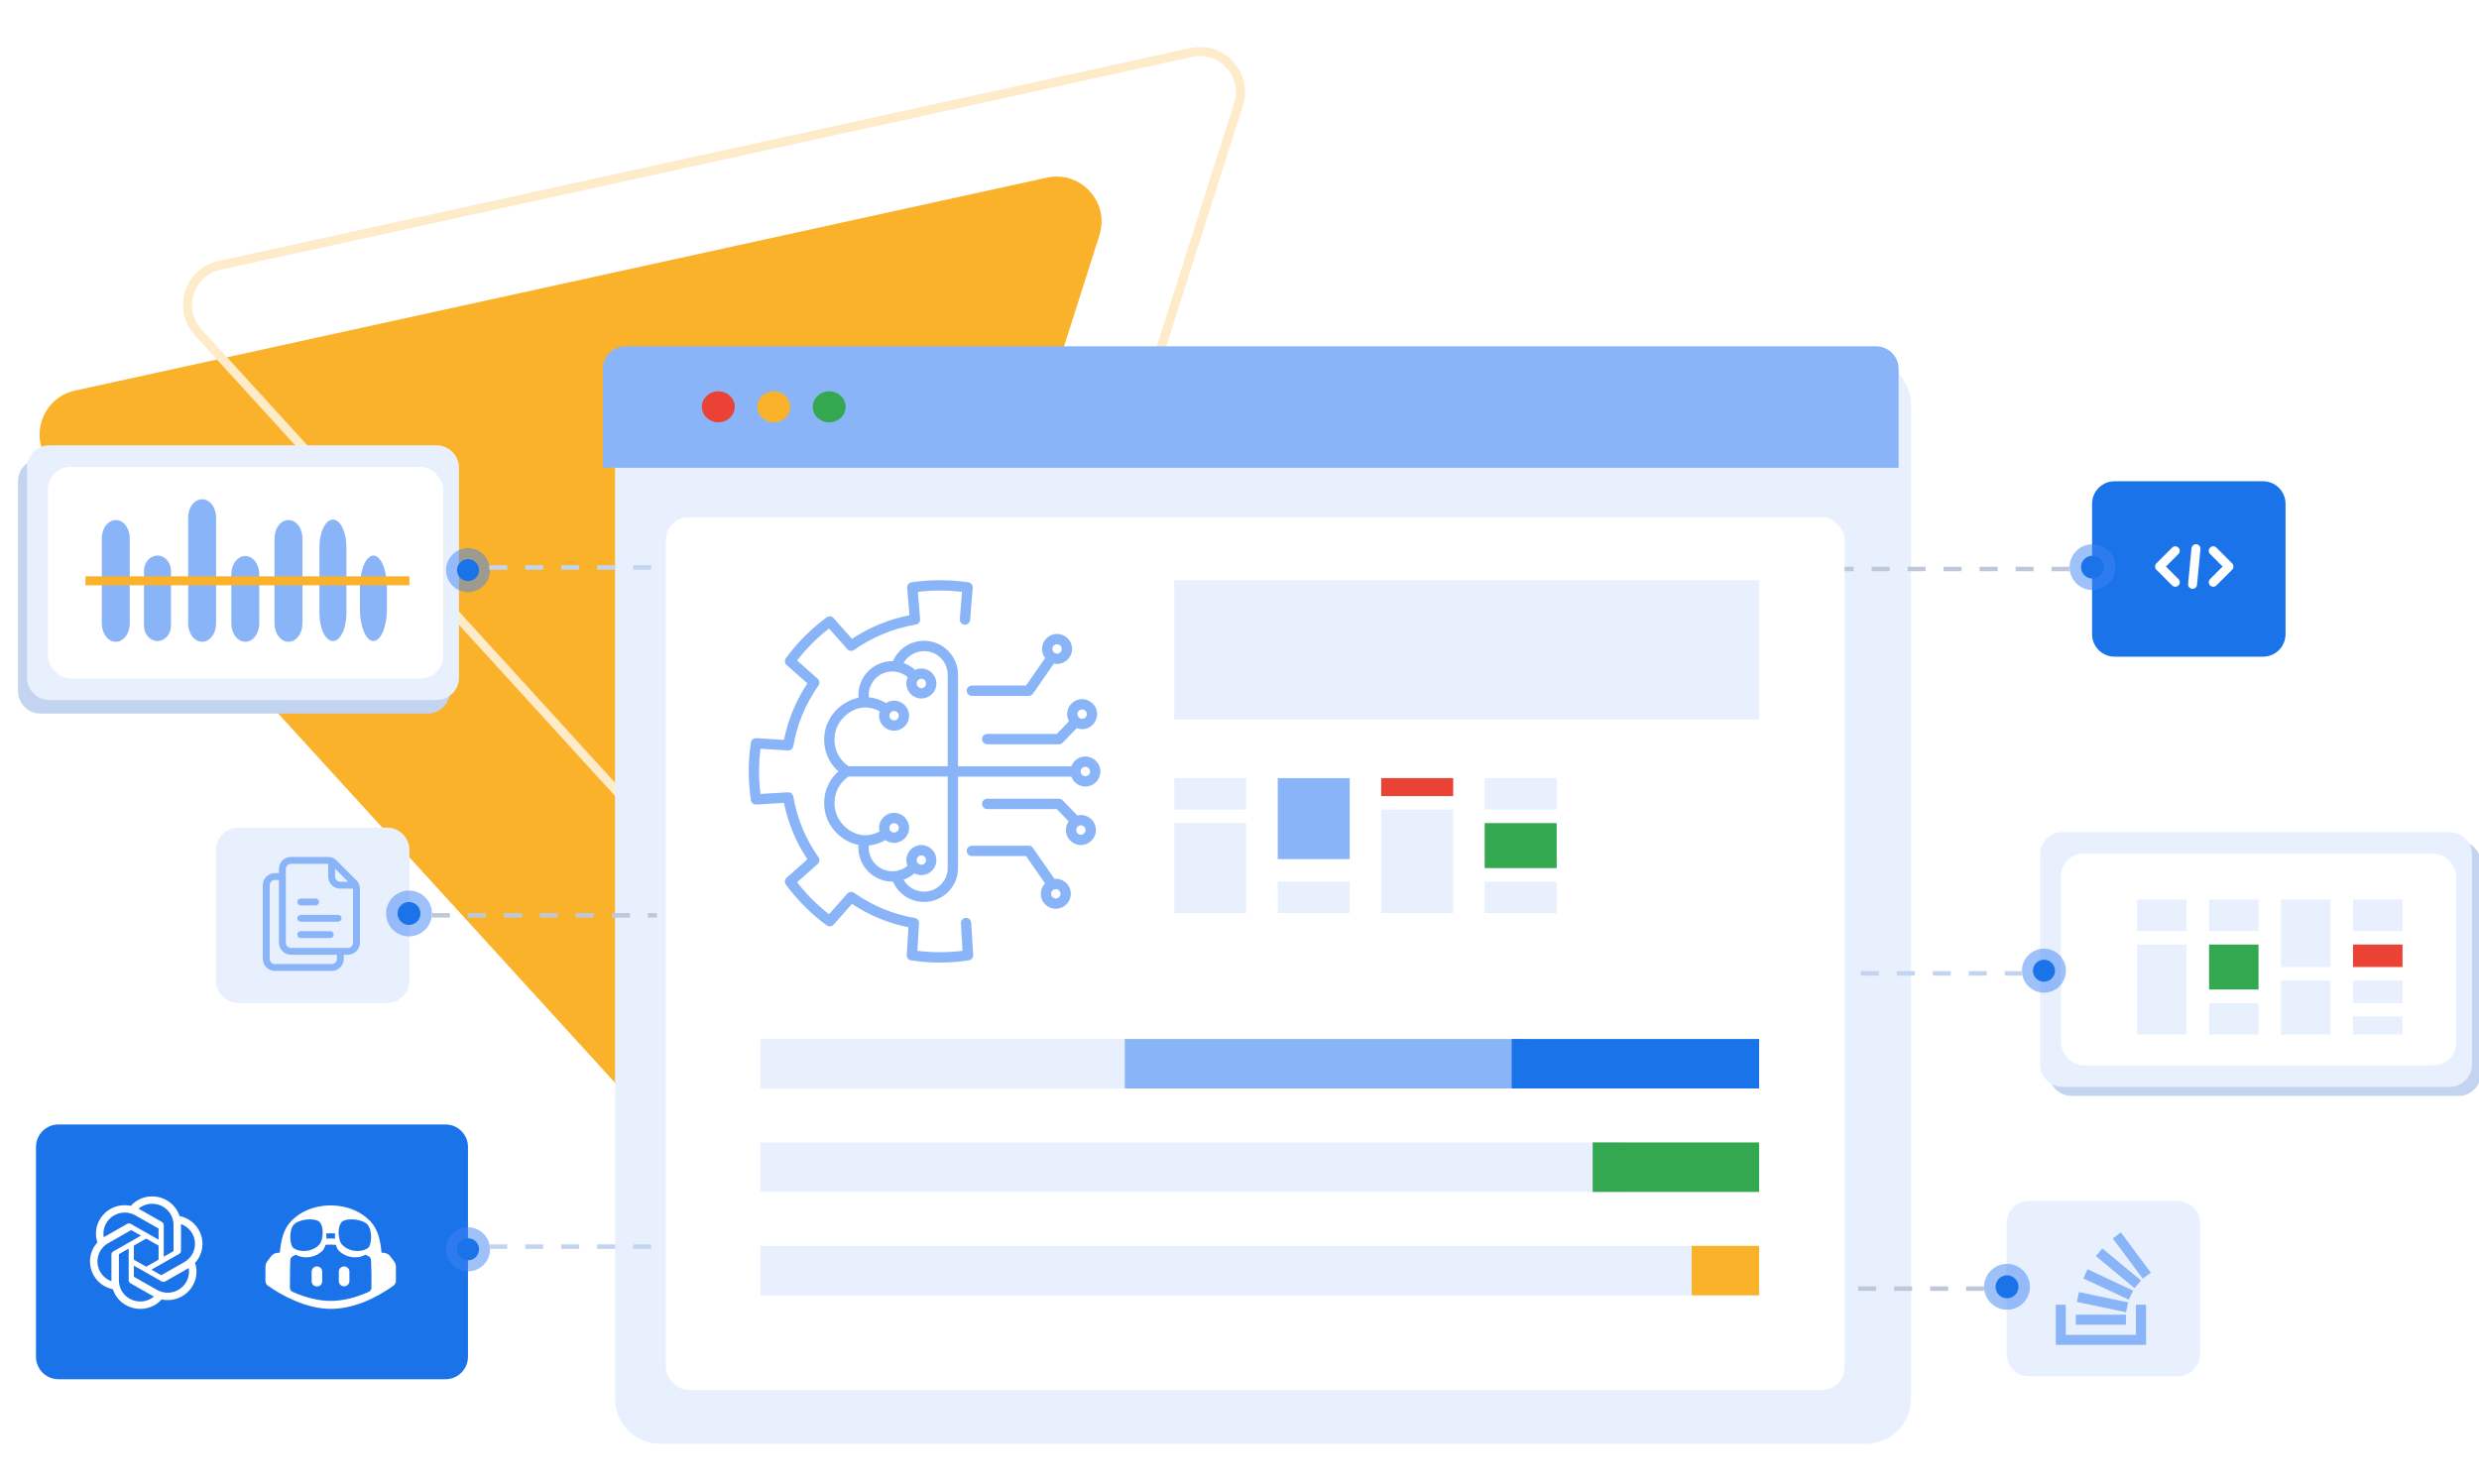 <svg width="551" height="330" viewBox="0 0 551 330" fill="none" xmlns="http://www.w3.org/2000/svg">
<g clip-path="url(#clip0_0_10167)">
<path d="M11.42 103.345C6.233 97.657 9.149 88.487 16.669 86.839L232.693 39.496C240.212 37.848 246.696 44.959 244.363 52.295L177.351 263.048C175.019 270.384 165.619 272.444 160.432 266.756L11.42 103.345Z" fill="#FAB22B"/>
<path d="M44.036 73.863C39.368 68.744 41.992 60.49 48.76 59.007L264.784 11.665C271.551 10.181 277.386 16.581 275.287 23.183L208.275 233.937C206.176 240.539 197.716 242.393 193.048 237.274L44.036 73.863Z" stroke="#FDEBC9" stroke-width="2"/>
<g filter="url(#filter0_d_0_10167)">
<path d="M411.749 77H143.701C138.178 77 133.701 81.477 133.701 87V308C133.701 313.523 138.178 318 143.701 318H411.749C417.272 318 421.749 313.523 421.749 308V87C421.749 81.477 417.272 77 411.749 77Z" fill="#E8F0FE"/>
</g>
<rect x="148" y="115" width="262" height="194" rx="5" fill="white"/>
<path d="M277 173H261V180H277V173Z" fill="#E8F0FE"/>
<path d="M323 173H307V177H323V173Z" fill="#EA4335"/>
<path d="M300 173H284V191H300V173Z" fill="#8AB4F8"/>
<path d="M346 173H330V180H346V173Z" fill="#E8F0FE"/>
<path d="M277 183H261V203H277V183Z" fill="#E8F0FE"/>
<path d="M323 180H307V203H323V180Z" fill="#E8F0FE"/>
<path d="M346 183H330V193H346V183Z" fill="#33A850"/>
<path d="M300 196H284V203H300V196Z" fill="#E8F0FE"/>
<path d="M346 196H330V203H346V196Z" fill="#E8F0FE"/>
<path d="M391 129H261V160H391V129Z" fill="#E8F0FE"/>
<path d="M250 231H169V242H250V231Z" fill="#E8F0FE"/>
<path d="M339 231H250V242H339V231Z" fill="#8AB4F8"/>
<path d="M361 254H169V265H361V254Z" fill="#E8F0FE"/>
<path d="M376 277H169V288H376V277Z" fill="#E8F0FE"/>
<path d="M391 231H336V242H391V231Z" fill="#1A73E8"/>
<path d="M391 254H354V265H391V254Z" fill="#33A850"/>
<path d="M391 277H376V288H391V277Z" fill="#FAB22B"/>
<path d="M134 82C134 79.239 136.239 77 139 77H417C419.761 77 422 79.239 422 82V104H134V82Z" fill="#8AB4F8"/>
<path d="M171.984 93.894C174.005 93.894 175.643 92.351 175.643 90.447C175.643 88.543 174.005 87 171.984 87C169.963 87 168.324 88.543 168.324 90.447C168.324 92.351 169.963 93.894 171.984 93.894Z" fill="#FAB22B"/>
<path d="M184.304 93.894C186.325 93.894 187.963 92.351 187.963 90.447C187.963 88.543 186.325 87 184.304 87C182.283 87 180.645 88.543 180.645 90.447C180.645 92.351 182.283 93.894 184.304 93.894Z" fill="#33A850"/>
<path d="M159.659 93.894C161.68 93.894 163.319 92.351 163.319 90.447C163.319 88.543 161.68 87 159.659 87C157.638 87 156 88.543 156 90.447C156 92.351 157.638 93.894 159.659 93.894Z" fill="#EA4335"/>
<path d="M215.866 205.149L216.298 212.315C216.334 212.909 215.911 213.431 215.323 213.52C213.218 213.839 211.064 214 208.921 214C206.781 214 204.627 213.839 202.52 213.52C201.932 213.431 201.508 212.909 201.544 212.316L201.914 206.163C197.413 205.26 193.201 203.515 189.366 200.961L185.279 205.573C184.885 206.017 184.216 206.089 183.738 205.736C180.28 203.189 177.234 200.143 174.684 196.682C174.331 196.203 174.401 195.535 174.847 195.141L179.457 191.054C176.904 187.221 175.158 183.008 174.255 178.505L168.104 178.875C167.518 178.912 166.989 178.489 166.899 177.901C166.581 175.797 166.42 173.643 166.42 171.499C166.42 169.355 166.581 167.201 166.899 165.097C166.988 164.509 167.51 164.076 168.104 164.122L174.257 164.492C175.159 159.991 176.905 155.778 179.458 151.945L174.847 147.857C174.402 147.463 174.331 146.794 174.684 146.316C177.231 142.858 180.277 139.813 183.738 137.262C184.216 136.909 184.885 136.981 185.278 137.425L189.367 142.037C193.225 139.475 197.6 137.677 202.134 136.792L201.638 130.693C201.59 130.091 202.016 129.553 202.614 129.464C206.774 128.845 211.068 128.845 215.228 129.464C215.826 129.553 216.252 130.091 216.204 130.693L215.623 137.832C215.572 138.465 215.011 138.936 214.385 138.884C213.753 138.833 213.282 138.278 213.333 137.646L213.825 131.593C210.575 131.197 207.267 131.197 204.017 131.593L204.508 137.646C204.557 138.242 204.139 138.776 203.549 138.873C198.649 139.673 193.91 141.617 189.844 144.495C189.365 144.834 188.709 144.757 188.321 144.32L184.265 139.744C181.61 141.809 179.228 144.191 177.166 146.843L181.741 150.899C182.179 151.288 182.255 151.944 181.917 152.422C179.045 156.48 177.167 161.012 176.333 165.893C176.234 166.471 175.711 166.882 175.132 166.846L169.028 166.479C168.822 168.137 168.718 169.821 168.718 171.499C168.718 173.177 168.822 174.861 169.028 176.519L175.13 176.152C175.709 176.113 176.233 176.527 176.331 177.105C177.165 181.987 179.044 186.52 181.916 190.577C182.254 191.055 182.179 191.711 181.74 192.1L177.167 196.155C179.231 198.81 181.613 201.191 184.265 203.254L188.321 198.678C188.709 198.24 189.365 198.163 189.844 198.502C193.902 201.374 198.434 203.253 203.315 204.086C203.893 204.185 204.303 204.702 204.268 205.287L203.902 211.391C207.224 211.805 210.626 211.805 213.941 211.391L213.574 205.287C213.535 204.654 214.018 204.11 214.651 204.072C215.281 204.038 215.828 204.516 215.866 205.149ZM240.524 155.441C242.364 155.441 243.862 156.939 243.862 158.78C243.862 160.621 242.364 162.118 240.524 162.118C240.101 162.118 239.7 162.031 239.327 161.887L236.204 165.122C235.987 165.346 235.689 165.472 235.377 165.472H219.419C218.785 165.472 218.27 164.958 218.27 164.324C218.27 163.689 218.785 163.175 219.419 163.175H234.89L237.604 160.364C237.345 159.89 237.185 159.356 237.185 158.78C237.186 156.939 238.684 155.441 240.524 155.441ZM239.483 158.78C239.483 159.354 239.95 159.821 240.524 159.821C241.098 159.821 241.565 159.354 241.565 158.78C241.565 158.206 241.098 157.739 240.524 157.739C239.95 157.739 239.483 158.206 239.483 158.78ZM228.049 152.42L232.307 146.297C231.877 145.735 231.611 145.041 231.611 144.28C231.611 142.44 233.109 140.942 234.95 140.942C236.79 140.942 238.288 142.44 238.288 144.28C238.288 146.121 236.79 147.619 234.95 147.619C234.706 147.619 234.47 147.589 234.241 147.54L229.593 154.225C229.378 154.533 229.026 154.718 228.65 154.718H216.015C215.381 154.718 214.866 154.204 214.866 153.569C214.866 152.935 215.381 152.42 216.015 152.42H228.049V152.42ZM233.909 144.28C233.909 144.854 234.375 145.321 234.95 145.321C235.524 145.321 235.99 144.854 235.99 144.28C235.99 143.706 235.524 143.239 234.95 143.239C234.375 143.239 233.909 143.706 233.909 144.28ZM238.011 198.718C238.011 200.559 236.513 202.056 234.673 202.056C232.832 202.056 231.335 200.559 231.335 198.718C231.335 197.818 231.696 197.003 232.277 196.402L228.049 190.321H216.015C215.381 190.321 214.866 189.807 214.866 189.172C214.866 188.538 215.381 188.024 216.015 188.024H228.65C229.026 188.024 229.378 188.208 229.593 188.517L234.385 195.409C234.482 195.401 234.574 195.38 234.673 195.38C236.513 195.38 238.011 196.877 238.011 198.718ZM235.714 198.718C235.714 198.144 235.247 197.677 234.673 197.677C234.099 197.677 233.632 198.144 233.632 198.718C233.632 199.292 234.099 199.759 234.673 199.759C235.247 199.759 235.714 199.292 235.714 198.718ZM243.586 184.538C243.586 186.379 242.088 187.876 240.247 187.876C238.407 187.876 236.909 186.379 236.909 184.538C236.909 183.821 237.141 183.161 237.526 182.616L234.89 179.886H219.419C218.785 179.886 218.27 179.372 218.27 178.737C218.27 178.103 218.785 177.588 219.419 177.588H235.377C235.689 177.588 235.987 177.715 236.204 177.939L239.454 181.305C239.71 181.243 239.972 181.2 240.247 181.2C242.088 181.2 243.586 182.697 243.586 184.538ZM241.288 184.538C241.288 183.964 240.822 183.497 240.247 183.497C239.673 183.497 239.206 183.964 239.206 184.538C239.206 185.112 239.673 185.579 240.247 185.579C240.822 185.579 241.288 185.112 241.288 184.538ZM244.58 171.53C244.58 173.371 243.082 174.868 241.242 174.868C239.806 174.868 238.59 173.953 238.12 172.678H212.94V192.984C212.94 197.145 209.555 200.53 205.394 200.53C202.347 200.53 199.665 198.744 198.478 196.007C198.43 196.008 198.383 196.008 198.335 196.008C194.174 196.008 190.79 192.623 190.79 188.463C190.79 188.263 190.798 188.064 190.814 187.865C189.022 187.507 187.325 186.585 185.938 185.198C184.159 183.418 183.179 181.052 183.179 178.536C183.179 176.019 184.159 173.654 185.938 171.874C186.072 171.741 186.221 171.624 186.364 171.499C186.221 171.374 186.072 171.257 185.938 171.124C184.159 169.344 183.179 166.978 183.179 164.462C183.179 161.946 184.159 159.58 185.938 157.801C187.325 156.413 189.022 155.491 190.814 155.133C190.798 154.934 190.79 154.735 190.79 154.536C190.79 150.375 194.174 146.99 198.335 146.99C198.383 146.99 198.43 146.99 198.478 146.991C199.665 144.254 202.347 142.468 205.394 142.468C209.555 142.468 212.94 145.853 212.94 150.014V170.381H238.12C238.591 169.107 239.807 168.192 241.242 168.192C243.082 168.192 244.58 169.689 244.58 171.53ZM187.563 169.499C187.882 169.818 188.244 170.098 188.627 170.35H210.643V150.014C210.643 147.119 208.288 144.765 205.394 144.765C203.465 144.765 201.747 145.794 200.83 147.413C201.76 147.738 202.623 148.245 203.369 148.913C203.378 148.921 203.381 148.932 203.389 148.94C203.817 148.741 204.29 148.621 204.792 148.621C206.633 148.621 208.131 150.118 208.131 151.959C208.131 153.799 206.633 155.297 204.792 155.297C202.952 155.297 201.454 153.799 201.454 151.959C201.454 151.461 201.571 150.993 201.767 150.568C200.814 149.743 199.6 149.287 198.335 149.287C195.441 149.287 193.087 151.641 193.087 154.535C193.087 154.701 193.102 154.866 193.118 155.03C194.479 155.171 195.781 155.6 196.954 156.303C197.468 155.979 198.073 155.784 198.724 155.784C200.565 155.784 202.063 157.281 202.063 159.122C202.063 160.963 200.565 162.46 198.724 162.46C196.884 162.46 195.386 160.962 195.386 159.122C195.386 158.784 195.451 158.465 195.545 158.157C194.511 157.588 193.361 157.277 192.161 157.273C190.493 157.364 188.861 158.126 187.563 159.425C186.217 160.77 185.476 162.559 185.476 164.462C185.476 166.365 186.218 168.154 187.563 169.499ZM197.683 159.122C197.683 159.696 198.15 160.163 198.724 160.163C199.299 160.163 199.765 159.696 199.765 159.122C199.765 158.548 199.298 158.081 198.724 158.081C198.15 158.081 197.683 158.548 197.683 159.122ZM204.792 153C205.367 153 205.833 152.533 205.833 151.959C205.833 151.385 205.367 150.918 204.792 150.918C204.218 150.918 203.751 151.385 203.751 151.959C203.751 152.533 204.218 153 204.792 153ZM210.643 192.984V172.648H188.607C188.229 172.897 187.878 173.183 187.563 173.499C186.218 174.844 185.477 176.633 185.477 178.536C185.477 180.439 186.218 182.227 187.563 183.573C188.861 184.871 190.493 185.633 192.161 185.725C193.342 185.721 194.476 185.422 195.498 184.869C195.432 184.608 195.386 184.338 195.386 184.057C195.386 182.216 196.884 180.718 198.725 180.718C200.565 180.718 202.063 182.216 202.063 184.057C202.063 185.897 200.565 187.395 198.725 187.395C198.009 187.395 197.348 187.163 196.804 186.778C195.67 187.43 194.422 187.833 193.118 187.968C193.103 188.132 193.088 188.297 193.088 188.463C193.088 191.357 195.442 193.711 198.336 193.711C199.574 193.711 200.762 193.272 201.705 192.48C201.546 192.091 201.454 191.666 201.454 191.22C201.454 189.379 202.952 187.881 204.793 187.881C206.633 187.881 208.131 189.379 208.131 191.22C208.131 193.061 206.633 194.558 204.793 194.558C204.239 194.558 203.724 194.41 203.264 194.17C202.542 194.794 201.718 195.275 200.831 195.585C201.748 197.204 203.465 198.233 205.395 198.233C208.289 198.233 210.643 195.878 210.643 192.984ZM204.792 192.261C205.367 192.261 205.833 191.794 205.833 191.22C205.833 190.646 205.367 190.179 204.792 190.179C204.218 190.179 203.751 190.646 203.751 191.22C203.751 191.794 204.218 192.261 204.792 192.261ZM198.724 185.098C199.299 185.098 199.765 184.631 199.765 184.057C199.765 183.483 199.299 183.016 198.724 183.016C198.15 183.016 197.683 183.483 197.683 184.057C197.683 184.249 197.74 184.427 197.831 184.582C197.85 184.605 197.872 184.624 197.889 184.648C197.908 184.674 197.92 184.702 197.936 184.729C198.127 184.952 198.407 185.098 198.724 185.098ZM242.283 171.53C242.283 170.956 241.816 170.489 241.242 170.489C240.668 170.489 240.201 170.956 240.201 171.53C240.201 172.104 240.668 172.571 241.242 172.571C241.816 172.571 242.283 172.104 242.283 171.53Z" fill="#8AB4F8"/>
<path d="M546.45 187H460.434C457.672 187 455.434 189.239 455.434 192V238.649C455.434 241.411 457.672 243.649 460.434 243.649H546.45C549.211 243.649 551.45 241.411 551.45 238.649V192C551.45 189.239 549.211 187 546.45 187Z" fill="#C3D4F1"/>
<path d="M544.45 185H458.434C455.672 185 453.434 187.239 453.434 190V236.649C453.434 239.411 455.672 241.649 458.434 241.649H544.45C547.211 241.649 549.45 239.411 549.45 236.649V190C549.45 187.239 547.211 185 544.45 185Z" fill="#E8F0FE"/>
<rect x="458.092" y="189.801" width="87.85" height="47.048" rx="5" fill="white"/>
<path d="M486 200H475V207H486V200Z" fill="#E8F0FE"/>
<path d="M502 200H491V207H502V200Z" fill="#E8F0FE"/>
<path d="M518 200H507V215H518V200Z" fill="#E8F0FE"/>
<path d="M534 200H523V207H534V200Z" fill="#E8F0FE"/>
<path d="M486 210H475V230H486V210Z" fill="#E8F0FE"/>
<path d="M502 210H491V220H502V210Z" fill="#33A850"/>
<path d="M502 223H491V230H502V223Z" fill="#E8F0FE"/>
<path d="M534 210H523V215H534V210Z" fill="#EA4335"/>
<path d="M534 218H523V223H534V218Z" fill="#E8F0FE"/>
<path d="M534 226H523V230H534V226Z" fill="#E8F0FE"/>
<path d="M518 218H507V230H518V218Z" fill="#E8F0FE"/>
<circle cx="454.303" cy="215.815" r="4.891" fill="#4185F4" fill-opacity="0.5"/>
<circle cx="454.303" cy="215.815" r="2.446" fill="#1A73E8"/>
<line x1="449.594" y1="216.406" x2="410.227" y2="216.406" stroke="#C3D4F1" stroke-dasharray="4 4"/>
<path d="M484 267L451 267C448.239 267 446 269.239 446 272L446 301C446 303.761 448.239 306 451 306L484 306C486.761 306 489 303.761 489 301L489 272C489 269.239 486.761 267 484 267Z" fill="#E8F0FE"/>
<path d="M477 299H456.934V290.078H459.156V296.777H474.747V290.078H477V299Z" fill="#8AB4F8"/>
<path d="M461.622 289.469L472.554 291.752L473.011 289.56L462.079 287.277L461.622 289.469ZM463.053 284.231L473.163 288.95L474.106 286.941L463.997 282.191L463.053 284.231ZM465.855 279.268L474.441 286.393L475.872 284.688L467.286 277.562L465.855 279.268ZM471.398 274L469.601 275.34L476.27 284.293L478.066 282.953L471.398 274ZM461.379 294.523H472.523V292.301H461.379V294.523Z" fill="#8AB4F8"/>
<circle cx="446.094" cy="286.094" r="5.094" fill="#4185F4" fill-opacity="0.5"/>
<circle cx="446.094" cy="286.094" r="2.547" fill="#1A73E8"/>
<line x1="441" y1="286.5" x2="410" y2="286.5" stroke="#BFC8D8" stroke-dasharray="4 4"/>
<path d="M503 107L470 107C467.239 107 465 109.239 465 112L465 141C465 143.761 467.239 146 470 146L503 146C505.761 146 508 143.761 508 141L508 112C508 109.239 505.761 107 503 107Z" fill="#1A73E8"/>
<circle cx="465.094" cy="126.094" r="5.094" fill="#4185F4" fill-opacity="0.5"/>
<circle cx="465.094" cy="126.094" r="2.547" fill="#1A73E8"/>
<line x1="460" y1="126.5" x2="410" y2="126.5" stroke="#BFC8D8" stroke-dasharray="4 4"/>
<path d="M491.934 122.465L495.426 125.958L491.934 129.45" stroke="white" stroke-width="2" stroke-miterlimit="10" stroke-linecap="round" stroke-linejoin="round"/>
<path d="M483.493 122.465L480 125.958L483.493 129.45" stroke="white" stroke-width="2" stroke-miterlimit="10" stroke-linecap="round" stroke-linejoin="round"/>
<path d="M488.091 122L487.334 129.917" stroke="white" stroke-width="2" stroke-miterlimit="10" stroke-linecap="round" stroke-linejoin="round"/>
<path d="M99.016 250H13C10.239 250 8 252.239 8 255V301.649C8 304.411 10.239 306.649 13 306.649H99.016C101.777 306.649 104.016 304.411 104.016 301.649V255C104.016 252.239 101.777 250 99.016 250Z" fill="#1A73E8"/>
<rect x="12.658" y="254.803" width="87.85" height="47.048" rx="5" fill="#1A73E8"/>
<circle cx="104.027" cy="277.757" r="4.891" transform="rotate(-180 104.027 277.757)" fill="#4185F4" fill-opacity="0.5"/>
<circle cx="104.027" cy="277.757" r="2.446" transform="rotate(-180 104.027 277.757)" fill="#1A73E8"/>
<line x1="108.736" y1="277.166" x2="148.103" y2="277.166" stroke="#C3D4F1" stroke-dasharray="4 4"/>
<path d="M44.965 277.203C44.823 278.53 44.259 279.778 43.352 280.768C43.636 281.61 43.734 282.501 43.641 283.384C43.547 284.266 43.264 285.118 42.809 285.883C42.136 287.041 41.107 287.958 39.871 288.501C38.635 289.044 37.256 289.186 35.934 288.906C35.337 289.569 34.604 290.099 33.783 290.46C32.962 290.822 32.072 291.006 31.173 291C29.821 291.003 28.502 290.583 27.408 289.799C26.313 289.015 25.499 287.908 25.083 286.639C24.202 286.461 23.37 286.099 22.642 285.578C21.914 285.057 21.307 284.389 20.862 283.618C20.183 282.463 19.894 281.126 20.035 279.799C20.176 278.471 20.741 277.222 21.648 276.232C21.363 275.391 21.265 274.499 21.358 273.617C21.452 272.734 21.736 271.882 22.19 271.117C22.864 269.959 23.893 269.043 25.128 268.5C26.364 267.956 27.743 267.815 29.066 268.095C29.662 267.431 30.395 266.901 31.216 266.54C32.038 266.178 32.927 265.994 33.826 266C35.179 265.996 36.498 266.417 37.593 267.202C38.688 267.986 39.502 269.093 39.918 270.364C40.799 270.541 41.632 270.903 42.36 271.424C43.087 271.945 43.694 272.613 44.139 273.384C44.817 274.539 45.106 275.876 44.965 277.203ZM37.465 287.403C38.138 287.375 38.798 287.205 39.4 286.905C40.002 286.605 40.533 286.182 40.956 285.664C41.38 285.147 41.687 284.546 41.857 283.902C42.026 283.258 42.055 282.585 41.941 281.929C41.904 281.952 41.839 281.991 41.791 282.018L36.746 284.893C36.621 284.965 36.478 285.003 36.332 285.003C36.186 285.003 36.043 284.965 35.918 284.893L29.759 281.384V283.813C29.759 283.826 29.761 283.838 29.766 283.85C29.771 283.861 29.779 283.871 29.79 283.878L34.889 286.781C35.67 287.226 36.563 287.441 37.465 287.403ZM32.501 281.626L35.244 280.064V276.939L32.501 275.376L29.758 276.939V280.062L32.501 281.626ZM26.425 284.683C26.425 285.573 26.683 286.445 27.167 287.196C27.652 287.947 28.343 288.546 29.16 288.923C29.977 289.301 30.886 289.441 31.781 289.327C32.675 289.213 33.519 288.85 34.212 288.281C34.174 288.26 34.106 288.223 34.062 288.197L29.017 285.322C28.891 285.251 28.785 285.148 28.713 285.023C28.64 284.899 28.602 284.758 28.603 284.614L28.599 277.599L26.466 278.814C26.455 278.819 26.445 278.828 26.438 278.838C26.431 278.848 26.426 278.86 26.425 278.872V284.683ZM21.828 279.246C21.52 280.375 21.652 281.576 22.196 282.614C22.741 283.652 23.659 284.451 24.771 284.854C24.771 284.811 24.768 284.735 24.768 284.683V278.932C24.768 278.789 24.806 278.648 24.878 278.523C24.951 278.399 25.056 278.296 25.183 278.225L31.341 274.716L29.209 273.501C29.198 273.494 29.186 273.49 29.173 273.489C29.161 273.488 29.148 273.49 29.137 273.494L24.037 276.403C22.948 277.025 22.154 278.047 21.828 279.246ZM26.51 269.752C25.366 270.054 24.377 270.767 23.738 271.751C23.1 272.736 22.858 273.921 23.06 275.072C23.098 275.05 23.163 275.011 23.21 274.984L28.255 272.109C28.381 272.036 28.524 271.998 28.669 271.998C28.815 271.998 28.958 272.036 29.084 272.109L35.243 275.618V273.187C35.244 273.175 35.241 273.163 35.236 273.151C35.231 273.14 35.223 273.13 35.212 273.123L30.113 270.219C29.022 269.599 27.726 269.431 26.51 269.753V269.752ZM38.572 272.319C38.573 271.429 38.316 270.557 37.832 269.806C37.348 269.055 36.658 268.455 35.841 268.077C35.024 267.7 34.115 267.559 33.22 267.673C32.326 267.786 31.482 268.149 30.789 268.719C30.828 268.739 30.895 268.776 30.939 268.802L35.984 271.677C36.11 271.748 36.215 271.851 36.288 271.976C36.361 272.1 36.399 272.241 36.398 272.385V279.403L38.531 278.187C38.542 278.182 38.551 278.174 38.559 278.164C38.566 278.153 38.571 278.141 38.572 278.129V272.319ZM43.321 276.145C43.244 275.258 42.913 274.41 42.365 273.702C41.818 272.994 41.078 272.455 40.231 272.147V278.07C40.232 278.213 40.194 278.354 40.122 278.479C40.05 278.603 39.946 278.706 39.82 278.778L33.661 282.287L35.793 283.502C35.804 283.509 35.816 283.513 35.829 283.514C35.841 283.515 35.854 283.513 35.865 283.508L40.966 280.603C41.747 280.157 42.383 279.501 42.801 278.712C43.218 277.922 43.398 277.032 43.321 276.145Z" fill="white"/>
<path d="M82.254 271.468C83.852 273.113 84.52 275.36 84.804 278.509C85.555 278.509 86.255 278.672 86.73 279.3L87.613 280.468C87.865 280.802 88.001 281.207 88 281.623V284.796C87.998 285 87.947 285.201 87.852 285.383C87.757 285.566 87.621 285.724 87.453 285.846C83.456 288.702 78.524 291 73.5 291C67.941 291 62.377 287.874 59.547 285.846C59.379 285.724 59.242 285.566 59.148 285.383C59.053 285.201 59.002 285 59 284.796V281.623C59 281.207 59.136 280.802 59.387 280.466L60.271 279.3C60.743 278.674 61.447 278.505 62.196 278.505C62.478 275.356 63.147 273.109 64.746 271.463C67.76 268.349 71.752 268.007 73.449 268H73.5C75.168 268 79.209 268.318 82.254 271.468ZM73.5 276.707C73.16 276.707 72.758 276.726 72.335 276.767C72.187 277.308 71.968 277.796 71.647 278.108C71.17 278.567 70.605 278.929 69.984 279.174C69.363 279.42 68.699 279.543 68.03 279.538C67.259 279.538 66.452 279.381 65.792 278.975C65.169 279.175 64.571 279.462 64.531 280.181C64.465 281.539 64.459 282.896 64.453 284.253C64.453 284.934 64.453 285.616 64.438 286.297C64.44 286.493 64.499 286.684 64.608 286.848C64.717 287.012 64.872 287.143 65.054 287.225C68.056 288.558 70.894 289.231 73.5 289.231C76.106 289.231 78.938 288.558 81.941 287.225C82.123 287.143 82.277 287.012 82.386 286.848C82.495 286.684 82.554 286.493 82.557 286.297C82.593 284.26 82.564 282.216 82.464 280.181C82.425 279.459 81.824 279.175 81.199 278.975C80.539 279.378 79.734 279.538 78.964 279.538C78.294 279.543 77.63 279.419 77.009 279.174C76.389 278.929 75.824 278.566 75.347 278.108C75.025 277.796 74.806 277.308 74.658 276.767C74.274 276.728 73.888 276.708 73.5 276.707ZM70.441 281.564C70.754 281.564 71.054 281.686 71.275 281.901C71.496 282.117 71.62 282.409 71.621 282.714V284.836C71.626 284.991 71.599 285.144 71.542 285.288C71.485 285.432 71.399 285.563 71.289 285.673C71.179 285.784 71.047 285.872 70.902 285.932C70.756 285.992 70.6 286.023 70.442 286.023C70.284 286.023 70.128 285.992 69.982 285.932C69.837 285.872 69.705 285.784 69.595 285.673C69.485 285.563 69.399 285.432 69.342 285.288C69.285 285.144 69.258 284.991 69.263 284.836V282.714C69.263 282.563 69.294 282.413 69.354 282.273C69.413 282.133 69.501 282.005 69.611 281.899C69.721 281.792 69.852 281.707 69.996 281.65C70.14 281.592 70.294 281.563 70.449 281.564H70.441ZM76.484 281.564C76.796 281.564 77.096 281.686 77.317 281.901C77.538 282.117 77.663 282.409 77.663 282.714V284.836C77.663 285.142 77.539 285.435 77.318 285.65C77.097 285.866 76.797 285.988 76.484 285.988C76.171 285.988 75.871 285.866 75.65 285.65C75.429 285.435 75.305 285.142 75.305 284.836V282.714C75.305 282.563 75.336 282.413 75.395 282.273C75.455 282.132 75.543 282.005 75.653 281.898C75.763 281.792 75.894 281.707 76.038 281.65C76.182 281.592 76.336 281.563 76.492 281.564H76.484ZM68.214 271.132C66.957 271.255 65.888 271.662 65.344 272.228C64.166 273.485 64.419 276.669 65.09 277.342C65.579 277.819 66.504 278.138 67.501 278.138C68.262 278.138 69.712 277.978 70.908 276.793C71.434 276.298 71.76 275.059 71.724 273.807C71.688 272.799 71.397 271.967 70.963 271.614C70.491 271.207 69.422 271.025 68.226 271.132H68.214ZM76.031 271.609C75.596 271.963 75.306 272.795 75.269 273.803C75.233 275.059 75.559 276.298 76.085 276.789C77.288 277.978 78.738 278.138 79.504 278.138C80.501 278.138 81.43 277.819 81.915 277.342C82.585 276.669 82.839 273.485 81.661 272.228C81.117 271.662 80.048 271.255 78.779 271.132C77.578 271.025 76.509 271.207 76.037 271.609H76.031ZM73.5 274.192C73.21 274.192 72.866 274.21 72.481 274.245C72.516 274.456 72.54 274.669 72.553 274.882C72.556 275.048 72.55 275.213 72.535 275.378C72.856 275.349 73.178 275.338 73.5 275.342C73.821 275.338 74.141 275.35 74.461 275.378C74.446 275.213 74.44 275.048 74.442 274.882C74.456 274.669 74.48 274.456 74.515 274.245C74.134 274.21 73.79 274.192 73.5 274.192Z" fill="white"/>
<path d="M53 184L86 184C88.761 184 91 186.239 91 189L91 218C91 220.761 88.761 223 86 223L53 223C50.239 223 48 220.761 48 218L48 189C48 186.239 50.239 184 53 184Z" fill="#E8F0FE"/>
<path d="M79.214 195.706L74.816 191.308C74.309 190.801 73.634 190.521 72.916 190.521H64.684C63.202 190.521 61.996 191.727 61.996 193.209V194.111H61.095C59.616 194.111 58.412 195.314 58.412 196.793V213.184C58.412 214.663 59.616 215.866 61.095 215.866H73.735C75.214 215.866 76.417 214.663 76.417 213.184V212.28H77.314C78.794 212.28 79.999 211.075 79.999 209.595V197.604C79.999 196.898 79.713 196.205 79.214 195.706ZM77.383 196.041H75.626C74.993 196.041 74.478 195.527 74.478 194.893V193.136L77.383 196.041ZM74.886 213.184C74.886 213.819 74.37 214.335 73.735 214.335H61.095C60.46 214.335 59.943 213.819 59.943 213.184V196.793C59.943 196.158 60.459 195.641 61.095 195.641H61.997V209.596C61.997 211.076 63.202 212.28 64.682 212.28H74.886V213.184ZM78.469 209.595C78.469 210.232 77.951 210.749 77.314 210.749H64.682C64.046 210.749 63.529 210.232 63.529 209.596V193.209C63.529 192.571 64.047 192.052 64.685 192.052H72.917C72.928 192.052 72.937 192.058 72.947 192.058V194.893C72.947 196.37 74.149 197.572 75.626 197.572H78.462C78.462 197.583 78.468 197.593 78.468 197.604V209.595H78.469Z" fill="#8AB4F8"/>
<path d="M66.847 201.302H70.153C70.575 201.302 70.918 200.96 70.918 200.537C70.918 200.114 70.575 199.771 70.153 199.771H66.847C66.425 199.771 66.082 200.114 66.082 200.537C66.082 200.96 66.424 201.302 66.847 201.302Z" fill="#8AB4F8"/>
<path d="M75.148 203.396H66.847C66.425 203.396 66.082 203.739 66.082 204.162C66.082 204.585 66.425 204.927 66.847 204.927H75.148C75.571 204.927 75.914 204.585 75.914 204.162C75.914 203.739 75.571 203.396 75.148 203.396Z" fill="#8AB4F8"/>
<path d="M73.404 207.023H66.847C66.425 207.023 66.082 207.366 66.082 207.789C66.082 208.212 66.425 208.554 66.847 208.554H73.404C73.827 208.554 74.169 208.212 74.169 207.789C74.169 207.366 73.827 207.023 73.404 207.023Z" fill="#8AB4F8"/>
<circle cx="5.094" cy="5.094" r="5.094" transform="matrix(-1 1.74846e-07 1.74846e-07 1 96 198)" fill="#4185F4" fill-opacity="0.5"/>
<circle cx="2.547" cy="2.547" r="2.547" transform="matrix(-1 1.74846e-07 1.74846e-07 1 93.453 200.547)" fill="#1A73E8"/>
<line y1="-0.5" x2="50" y2="-0.5" transform="matrix(1 -1.74846e-07 -1.74846e-07 -1 96 203)" stroke="#BFC8D8" stroke-dasharray="4 4"/>
<path d="M95.016 102H9C6.239 102 4 104.239 4 107V153.649C4 156.411 6.239 158.649 9 158.649H95.016C97.777 158.649 100.016 156.411 100.016 153.649V107C100.016 104.239 97.777 102 95.016 102Z" fill="#C3D4F1"/>
<path d="M97.016 99H11C8.239 99 6 101.239 6 104V150.649C6 153.411 8.239 155.649 11 155.649H97.016C99.777 155.649 102.016 153.411 102.016 150.649V104C102.016 101.239 99.777 99 97.016 99Z" fill="#E8F0FE"/>
<rect x="10.658" y="103.803" width="87.85" height="47.048" rx="5" fill="white"/>
<g clip-path="url(#clip1_0_10167)">
<path d="M25.736 142.686C24.912 142.686 24.122 142.257 23.539 141.494C22.956 140.73 22.629 139.694 22.629 138.615V119.691C22.629 118.611 22.956 117.575 23.539 116.812C24.122 116.048 24.912 115.619 25.736 115.619C26.56 115.619 27.35 116.048 27.933 116.812C28.515 117.575 28.843 118.611 28.843 119.691V138.615C28.843 139.694 28.515 140.73 27.933 141.494C27.35 142.257 26.56 142.686 25.736 142.686Z" fill="#8AB4F8"/>
<path d="M35 142.518C34.204 142.518 33.441 142.16 32.879 141.524C32.316 140.888 32 140.025 32 139.125V126.91C32 126.011 32.316 125.148 32.879 124.511C33.441 123.875 34.204 123.518 35 123.518C35.796 123.518 36.559 123.875 37.121 124.511C37.684 125.148 38 126.011 38 126.91V139.125C38 140.025 37.684 140.888 37.121 141.524C36.559 142.16 35.796 142.518 35 142.518Z" fill="#8AB4F8"/>
<path d="M44.927 142.687C44.103 142.687 43.313 142.258 42.73 141.494C42.148 140.731 41.82 139.695 41.82 138.615V115.071C41.82 113.992 42.148 112.956 42.73 112.192C43.313 111.429 44.103 111 44.927 111C45.751 111 46.541 111.429 47.124 112.192C47.707 112.956 48.034 113.992 48.034 115.071V138.615C48.034 139.695 47.707 140.731 47.124 141.494C46.541 142.258 45.751 142.687 44.927 142.687Z" fill="#8AB4F8"/>
<path d="M54.523 142.687C53.699 142.687 52.909 142.258 52.326 141.495C51.743 140.731 51.416 139.696 51.416 138.616V127.687C51.416 126.607 51.743 125.571 52.326 124.808C52.909 124.044 53.699 123.615 54.523 123.615C55.347 123.615 56.137 124.044 56.72 124.808C57.303 125.571 57.63 126.607 57.63 127.687V138.616C57.63 139.696 57.303 140.731 56.72 141.495C56.137 142.258 55.347 142.687 54.523 142.687Z" fill="#8AB4F8"/>
<path d="M64.119 142.686C63.295 142.686 62.504 142.257 61.922 141.494C61.339 140.73 61.012 139.694 61.012 138.615V119.691C61.012 118.611 61.339 117.575 61.922 116.812C62.504 116.048 63.295 115.619 64.119 115.619C64.943 115.619 65.733 116.048 66.316 116.812C66.898 117.575 67.226 118.611 67.226 119.691V138.615C67.226 139.694 66.898 140.73 66.316 141.494C65.733 142.257 64.943 142.686 64.119 142.686Z" fill="#8AB4F8"/>
<path d="M74 142.518C73.204 142.518 72.441 141.868 71.879 140.712C71.316 139.555 71 137.987 71 136.352V121.683C71 120.048 71.316 118.48 71.879 117.323C72.441 116.167 73.204 115.518 74 115.518C74.796 115.518 75.559 116.167 76.121 117.323C76.684 118.48 77 120.048 77 121.683V136.352C77 137.987 76.684 139.555 76.121 140.712C75.559 141.868 74.796 142.518 74 142.518Z" fill="#8AB4F8"/>
<path d="M83 142.518C82.204 142.518 81.441 141.773 80.879 140.447C80.316 139.121 80 137.323 80 135.448V130.587C80 128.712 80.316 126.914 80.879 125.588C81.441 124.262 82.204 123.518 83 123.518C83.796 123.518 84.559 124.262 85.121 125.588C85.684 126.914 86 128.712 86 130.587V135.448C86 137.323 85.684 139.121 85.121 140.447C84.559 141.773 83.796 142.518 83 142.518Z" fill="#8AB4F8"/>
</g>
<line x1="19" y1="129.131" x2="91" y2="129.131" stroke="#FAB22B" stroke-width="2"/>
<circle cx="104.027" cy="126.757" r="4.891" transform="rotate(-180 104.027 126.757)" fill="#4185F4" fill-opacity="0.5"/>
<circle cx="104.027" cy="126.757" r="2.446" transform="rotate(-180 104.027 126.757)" fill="#1A73E8"/>
<line x1="108.736" y1="126.166" x2="148.103" y2="126.166" stroke="#C3D4F1" stroke-dasharray="4 4"/>
</g>
<defs>
<filter id="filter0_d_0_10167" x="133.701" y="77" width="291.047" height="244" filterUnits="userSpaceOnUse" color-interpolation-filters="sRGB">
<feFlood flood-opacity="0" result="BackgroundImageFix"/>
<feColorMatrix in="SourceAlpha" type="matrix" values="0 0 0 0 0 0 0 0 0 0 0 0 0 0 0 0 0 0 127 0" result="hardAlpha"/>
<feOffset dx="3" dy="3"/>
<feComposite in2="hardAlpha" operator="out"/>
<feColorMatrix type="matrix" values="0 0 0 0 0.765 0 0 0 0 0.83 0 0 0 0 0.946 0 0 0 1 0"/>
<feBlend mode="normal" in2="BackgroundImageFix" result="effect1_dropShadow_0_10167"/>
<feBlend mode="normal" in="SourceGraphic" in2="effect1_dropShadow_0_10167" result="shape"/>
</filter>
<clipPath id="clip0_0_10167">
<rect width="551" height="330" fill="white"/>
</clipPath>
<clipPath id="clip1_0_10167">
<rect width="63.79" height="31.685" fill="white" transform="translate(22.629 111)"/>
</clipPath>
</defs>
</svg>
